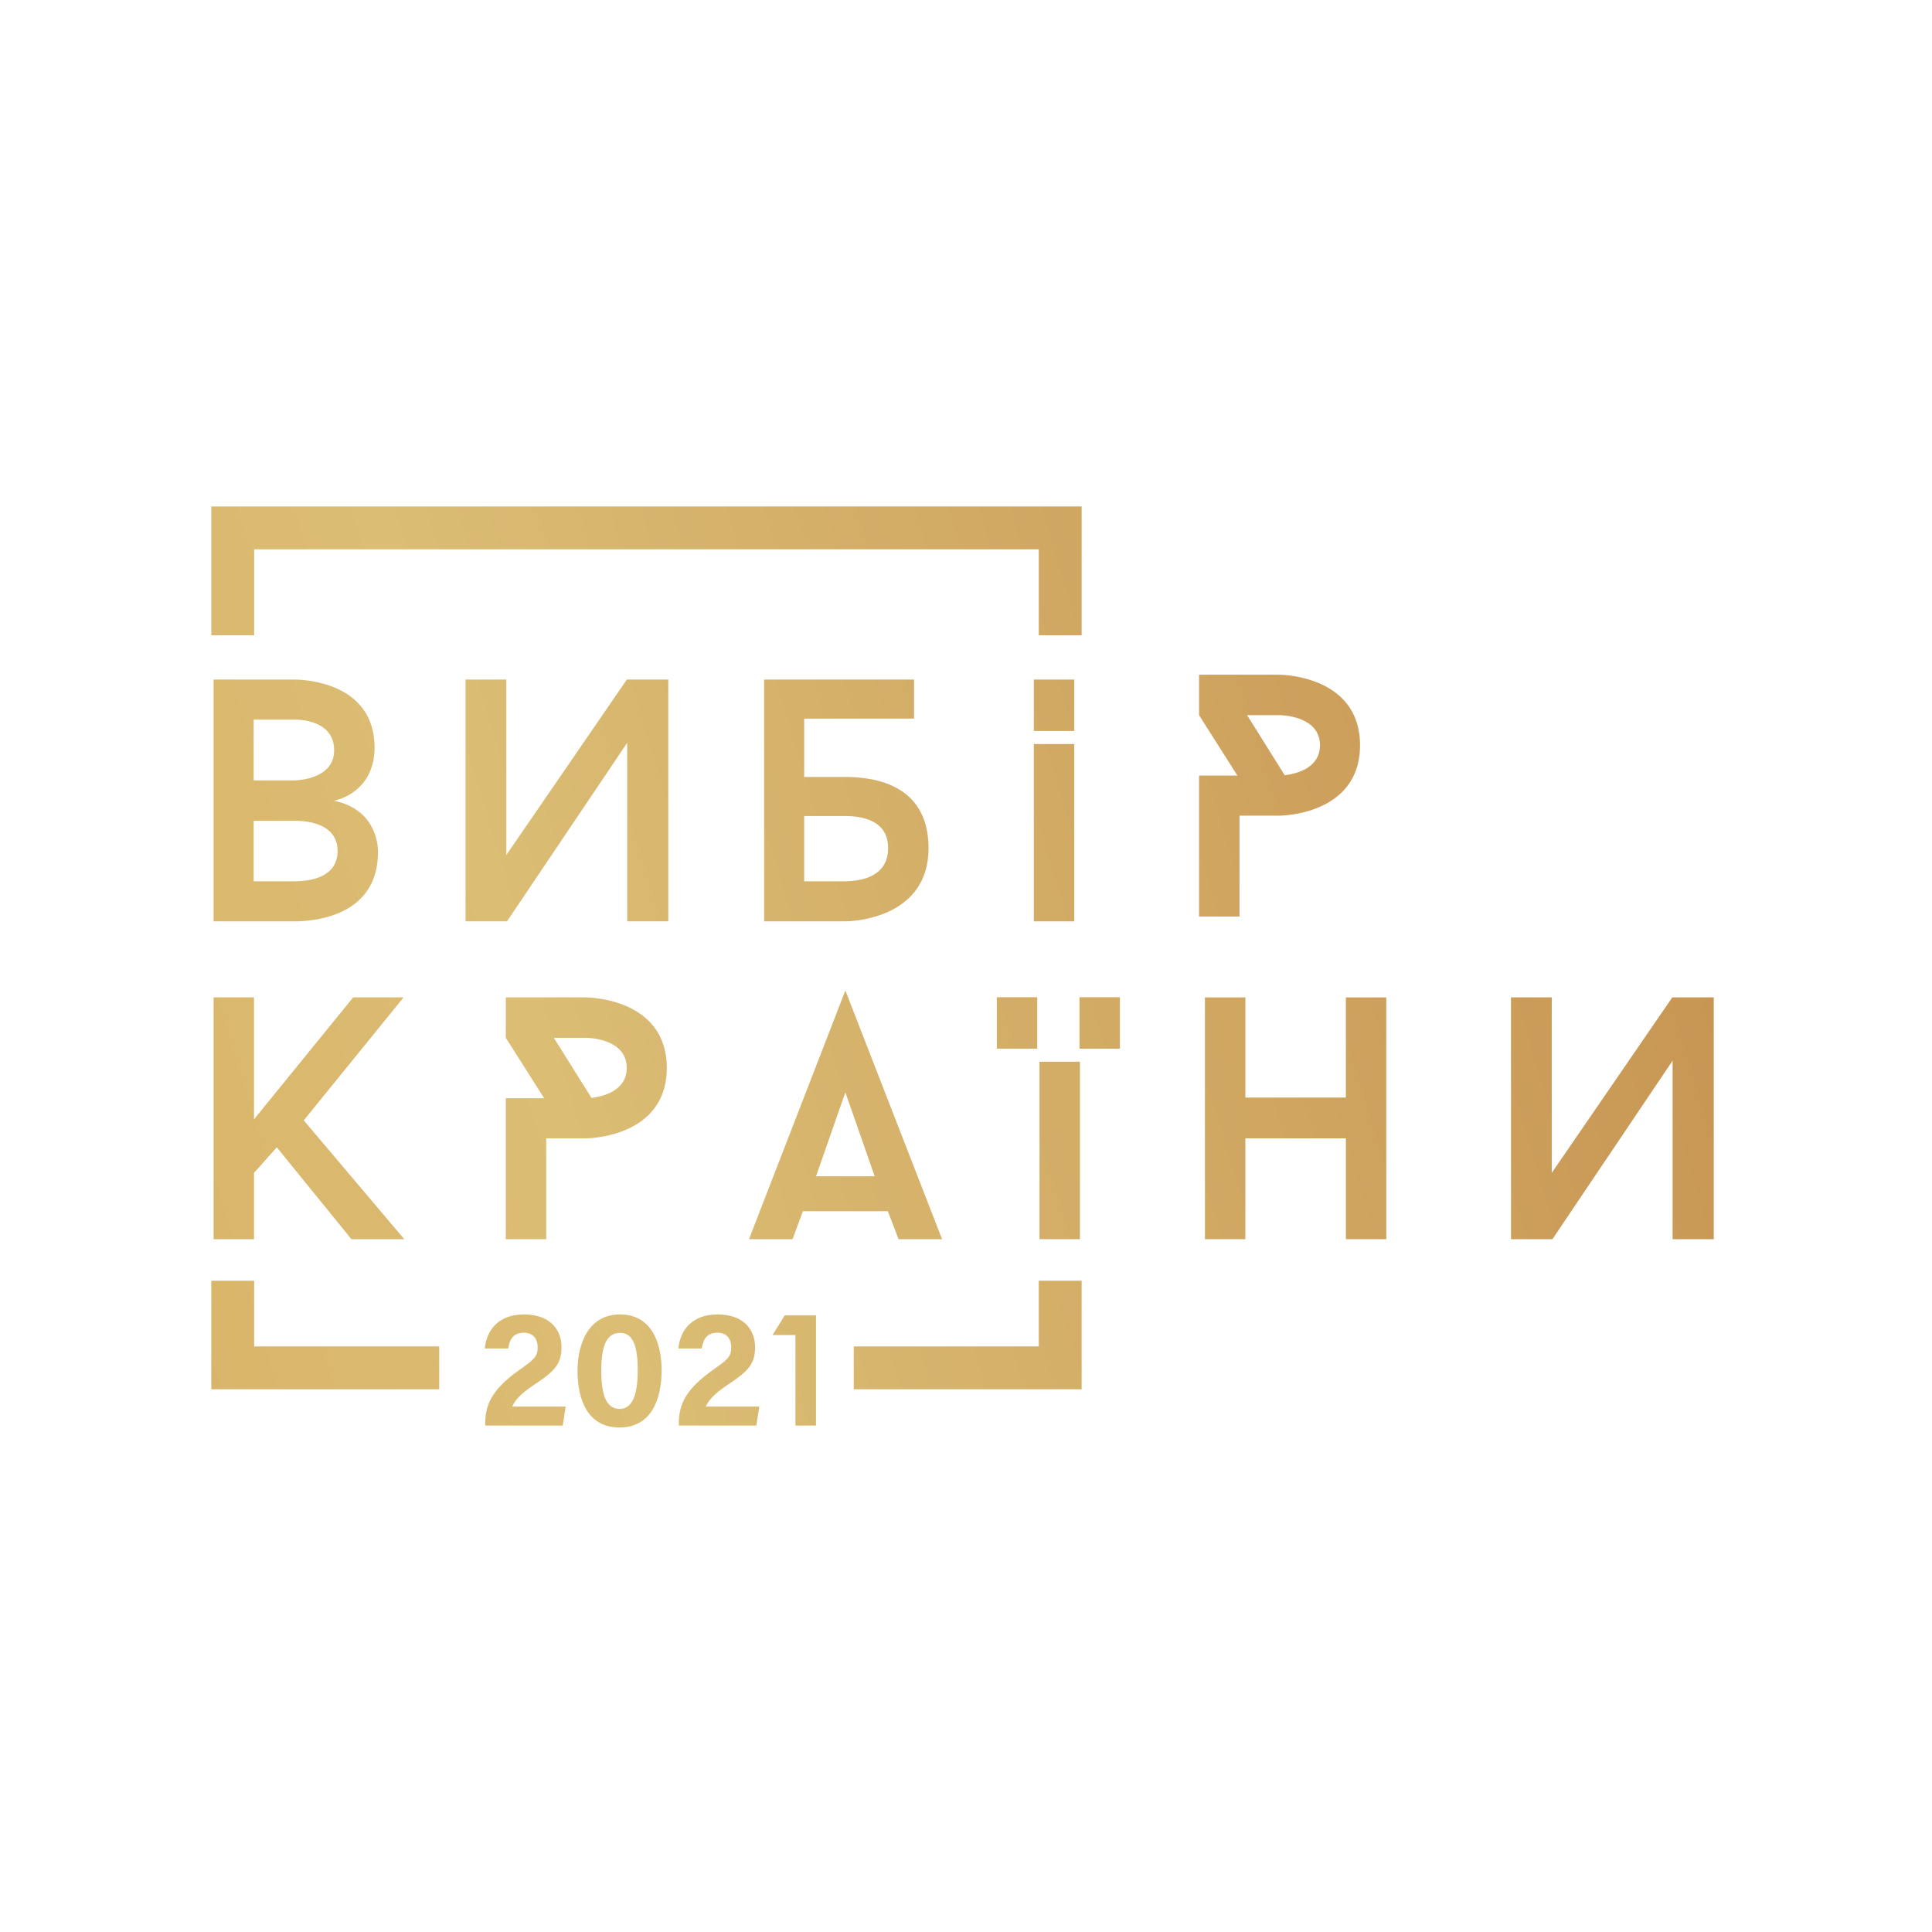 <?xml version="1.0" encoding="UTF-8" standalone="no"?> <svg xmlns:dc="http://purl.org/dc/elements/1.1/" xmlns:cc="http://creativecommons.org/ns#" xmlns:rdf="http://www.w3.org/1999/02/22-rdf-syntax-ns#" xmlns:svg="http://www.w3.org/2000/svg" xmlns="http://www.w3.org/2000/svg" xmlns:sodipodi="http://sodipodi.sourceforge.net/DTD/sodipodi-0.dtd" xmlns:inkscape="http://www.inkscape.org/namespaces/inkscape" id="svg2" xml:space="preserve" width="377.953" height="377.953" viewBox="0 0 377.953 377.953" sodipodi:docname="logo gold 2021.ai">  <defs id="defs6"> <linearGradient x1="0" y1="0" x2="1" y2="0" gradientUnits="userSpaceOnUse" gradientTransform="matrix(677.452,200.156,200.156,-677.452,-211.916,-3.529)" spreadMethod="pad" id="linearGradient34"> <stop style="stop-opacity:1;stop-color:#d7aa5c" offset="0" id="stop24"></stop> <stop style="stop-opacity:1;stop-color:#d7aa5c" offset="0.237" id="stop26"></stop> <stop style="stop-opacity:1;stop-color:#dbbd74" offset="0.449" id="stop28"></stop> <stop style="stop-opacity:1;stop-color:#c79452" offset="0.698" id="stop30"></stop> <stop style="stop-opacity:1;stop-color:#c79452" offset="1" id="stop32"></stop> </linearGradient> <linearGradient x1="0" y1="0" x2="1" y2="0" gradientUnits="userSpaceOnUse" gradientTransform="matrix(677.452,200.156,200.156,-677.452,-210.931,-6.864)" spreadMethod="pad" id="linearGradient60"> <stop style="stop-opacity:1;stop-color:#d7aa5c" offset="0" id="stop50"></stop> <stop style="stop-opacity:1;stop-color:#d7aa5c" offset="0.237" id="stop52"></stop> <stop style="stop-opacity:1;stop-color:#dbbd74" offset="0.449" id="stop54"></stop> <stop style="stop-opacity:1;stop-color:#c79452" offset="0.698" id="stop56"></stop> <stop style="stop-opacity:1;stop-color:#c79452" offset="1" id="stop58"></stop> </linearGradient> <linearGradient x1="0" y1="0" x2="1" y2="0" gradientUnits="userSpaceOnUse" gradientTransform="matrix(677.452,200.156,200.156,-677.452,-209.635,-11.249)" spreadMethod="pad" id="linearGradient86"> <stop style="stop-opacity:1;stop-color:#d7aa5c" offset="0" id="stop76"></stop> <stop style="stop-opacity:1;stop-color:#d7aa5c" offset="0.237" id="stop78"></stop> <stop style="stop-opacity:1;stop-color:#dbbd74" offset="0.449" id="stop80"></stop> <stop style="stop-opacity:1;stop-color:#c79452" offset="0.698" id="stop82"></stop> <stop style="stop-opacity:1;stop-color:#c79452" offset="1" id="stop84"></stop> </linearGradient> <linearGradient x1="0" y1="0" x2="1" y2="0" gradientUnits="userSpaceOnUse" gradientTransform="matrix(677.452,200.156,200.156,-677.452,-208.824,-13.994)" spreadMethod="pad" id="linearGradient112"> <stop style="stop-opacity:1;stop-color:#d7aa5c" offset="0" id="stop102"></stop> <stop style="stop-opacity:1;stop-color:#d7aa5c" offset="0.237" id="stop104"></stop> <stop style="stop-opacity:1;stop-color:#dbbd74" offset="0.449" id="stop106"></stop> <stop style="stop-opacity:1;stop-color:#c79452" offset="0.698" id="stop108"></stop> <stop style="stop-opacity:1;stop-color:#c79452" offset="1" id="stop110"></stop> </linearGradient> <linearGradient x1="0" y1="0" x2="1" y2="0" gradientUnits="userSpaceOnUse" gradientTransform="matrix(677.452,200.156,200.156,-677.452,-242.524,100.069)" spreadMethod="pad" id="linearGradient138"> <stop style="stop-opacity:1;stop-color:#d7aa5c" offset="0" id="stop128"></stop> <stop style="stop-opacity:1;stop-color:#d7aa5c" offset="0.237" id="stop130"></stop> <stop style="stop-opacity:1;stop-color:#dbbd74" offset="0.449" id="stop132"></stop> <stop style="stop-opacity:1;stop-color:#c79452" offset="0.698" id="stop134"></stop> <stop style="stop-opacity:1;stop-color:#c79452" offset="1" id="stop136"></stop> </linearGradient> <linearGradient x1="0" y1="0" x2="1" y2="0" gradientUnits="userSpaceOnUse" gradientTransform="matrix(677.452,200.156,200.156,-677.452,-237.886,84.37)" spreadMethod="pad" id="linearGradient164"> <stop style="stop-opacity:1;stop-color:#d7aa5c" offset="0" id="stop154"></stop> <stop style="stop-opacity:1;stop-color:#d7aa5c" offset="0.237" id="stop156"></stop> <stop style="stop-opacity:1;stop-color:#dbbd74" offset="0.449" id="stop158"></stop> <stop style="stop-opacity:1;stop-color:#c79452" offset="0.698" id="stop160"></stop> <stop style="stop-opacity:1;stop-color:#c79452" offset="1" id="stop162"></stop> </linearGradient> <linearGradient x1="0" y1="0" x2="1" y2="0" gradientUnits="userSpaceOnUse" gradientTransform="matrix(677.452,200.156,200.156,-677.452,-234.306,72.254)" spreadMethod="pad" id="linearGradient190"> <stop style="stop-opacity:1;stop-color:#d7aa5c" offset="0" id="stop180"></stop> <stop style="stop-opacity:1;stop-color:#d7aa5c" offset="0.237" id="stop182"></stop> <stop style="stop-opacity:1;stop-color:#dbbd74" offset="0.449" id="stop184"></stop> <stop style="stop-opacity:1;stop-color:#c79452" offset="0.698" id="stop186"></stop> <stop style="stop-opacity:1;stop-color:#c79452" offset="1" id="stop188"></stop> </linearGradient> <linearGradient x1="0" y1="0" x2="1" y2="0" gradientUnits="userSpaceOnUse" gradientTransform="matrix(677.452,200.156,200.156,-677.452,-231.422,62.493)" spreadMethod="pad" id="linearGradient216"> <stop style="stop-opacity:1;stop-color:#d7aa5c" offset="0" id="stop206"></stop> <stop style="stop-opacity:1;stop-color:#d7aa5c" offset="0.237" id="stop208"></stop> <stop style="stop-opacity:1;stop-color:#dbbd74" offset="0.449" id="stop210"></stop> <stop style="stop-opacity:1;stop-color:#c79452" offset="0.698" id="stop212"></stop> <stop style="stop-opacity:1;stop-color:#c79452" offset="1" id="stop214"></stop> </linearGradient> <linearGradient x1="0" y1="0" x2="1" y2="0" gradientUnits="userSpaceOnUse" gradientTransform="matrix(677.452,200.156,200.156,-677.452,-226.812,46.89)" spreadMethod="pad" id="linearGradient242"> <stop style="stop-opacity:1;stop-color:#d7aa5c" offset="0" id="stop232"></stop> <stop style="stop-opacity:1;stop-color:#d7aa5c" offset="0.237" id="stop234"></stop> <stop style="stop-opacity:1;stop-color:#dbbd74" offset="0.449" id="stop236"></stop> <stop style="stop-opacity:1;stop-color:#c79452" offset="0.698" id="stop238"></stop> <stop style="stop-opacity:1;stop-color:#c79452" offset="1" id="stop240"></stop> </linearGradient> <linearGradient x1="0" y1="0" x2="1" y2="0" gradientUnits="userSpaceOnUse" gradientTransform="matrix(677.452,200.156,200.156,-677.452,-224.671,39.643)" spreadMethod="pad" id="linearGradient268"> <stop style="stop-opacity:1;stop-color:#d7aa5c" offset="0" id="stop258"></stop> <stop style="stop-opacity:1;stop-color:#d7aa5c" offset="0.237" id="stop260"></stop> <stop style="stop-opacity:1;stop-color:#dbbd74" offset="0.449" id="stop262"></stop> <stop style="stop-opacity:1;stop-color:#c79452" offset="0.698" id="stop264"></stop> <stop style="stop-opacity:1;stop-color:#c79452" offset="1" id="stop266"></stop> </linearGradient> <linearGradient x1="0" y1="0" x2="1" y2="0" gradientUnits="userSpaceOnUse" gradientTransform="matrix(677.452,200.156,200.156,-677.452,-222.113,30.985)" spreadMethod="pad" id="linearGradient294"> <stop style="stop-opacity:1;stop-color:#d7aa5c" offset="0" id="stop284"></stop> <stop style="stop-opacity:1;stop-color:#d7aa5c" offset="0.237" id="stop286"></stop> <stop style="stop-opacity:1;stop-color:#dbbd74" offset="0.449" id="stop288"></stop> <stop style="stop-opacity:1;stop-color:#c79452" offset="0.698" id="stop290"></stop> <stop style="stop-opacity:1;stop-color:#c79452" offset="1" id="stop292"></stop> </linearGradient> <linearGradient x1="0" y1="0" x2="1" y2="0" gradientUnits="userSpaceOnUse" gradientTransform="matrix(677.452,200.156,200.156,-677.452,-217.919,16.788)" spreadMethod="pad" id="linearGradient320"> <stop style="stop-opacity:1;stop-color:#d7aa5c" offset="0" id="stop310"></stop> <stop style="stop-opacity:1;stop-color:#d7aa5c" offset="0.237" id="stop312"></stop> <stop style="stop-opacity:1;stop-color:#dbbd74" offset="0.449" id="stop314"></stop> <stop style="stop-opacity:1;stop-color:#c79452" offset="0.698" id="stop316"></stop> <stop style="stop-opacity:1;stop-color:#c79452" offset="1" id="stop318"></stop> </linearGradient> <linearGradient x1="0" y1="0" x2="1" y2="0" gradientUnits="userSpaceOnUse" gradientTransform="matrix(677.452,200.156,200.156,-677.452,-214.543,5.362)" spreadMethod="pad" id="linearGradient346"> <stop style="stop-opacity:1;stop-color:#d7aa5c" offset="0" id="stop336"></stop> <stop style="stop-opacity:1;stop-color:#d7aa5c" offset="0.237" id="stop338"></stop> <stop style="stop-opacity:1;stop-color:#dbbd74" offset="0.449" id="stop340"></stop> <stop style="stop-opacity:1;stop-color:#c79452" offset="0.698" id="stop342"></stop> <stop style="stop-opacity:1;stop-color:#c79452" offset="1" id="stop344"></stop> </linearGradient> <linearGradient x1="0" y1="0" x2="1" y2="0" gradientUnits="userSpaceOnUse" gradientTransform="matrix(677.452,200.156,200.156,-677.452,-213.045,0.294)" spreadMethod="pad" id="linearGradient372"> <stop style="stop-opacity:1;stop-color:#d7aa5c" offset="0" id="stop362"></stop> <stop style="stop-opacity:1;stop-color:#d7aa5c" offset="0.237" id="stop364"></stop> <stop style="stop-opacity:1;stop-color:#dbbd74" offset="0.449" id="stop366"></stop> <stop style="stop-opacity:1;stop-color:#c79452" offset="0.698" id="stop368"></stop> <stop style="stop-opacity:1;stop-color:#c79452" offset="1" id="stop370"></stop> </linearGradient> <linearGradient x1="0" y1="0" x2="1" y2="0" gradientUnits="userSpaceOnUse" gradientTransform="matrix(677.452,200.156,200.156,-677.452,-209.313,-12.338)" spreadMethod="pad" id="linearGradient398"> <stop style="stop-opacity:1;stop-color:#d7aa5c" offset="0" id="stop388"></stop> <stop style="stop-opacity:1;stop-color:#d7aa5c" offset="0.237" id="stop390"></stop> <stop style="stop-opacity:1;stop-color:#dbbd74" offset="0.449" id="stop392"></stop> <stop style="stop-opacity:1;stop-color:#c79452" offset="0.698" id="stop394"></stop> <stop style="stop-opacity:1;stop-color:#c79452" offset="1" id="stop396"></stop> </linearGradient> <linearGradient x1="0" y1="0" x2="1" y2="0" gradientUnits="userSpaceOnUse" gradientTransform="matrix(677.452,200.156,200.156,-677.452,-227.281,48.477)" spreadMethod="pad" id="linearGradient424"> <stop style="stop-opacity:1;stop-color:#d7aa5c" offset="0" id="stop414"></stop> <stop style="stop-opacity:1;stop-color:#d7aa5c" offset="0.237" id="stop416"></stop> <stop style="stop-opacity:1;stop-color:#dbbd74" offset="0.449" id="stop418"></stop> <stop style="stop-opacity:1;stop-color:#c79452" offset="0.698" id="stop420"></stop> <stop style="stop-opacity:1;stop-color:#c79452" offset="1" id="stop422"></stop> </linearGradient> <linearGradient x1="0" y1="0" x2="1" y2="0" gradientUnits="userSpaceOnUse" gradientTransform="matrix(677.452,200.156,200.156,-677.452,-232.363,65.676)" spreadMethod="pad" id="linearGradient450"> <stop style="stop-opacity:1;stop-color:#d7aa5c" offset="0" id="stop440"></stop> <stop style="stop-opacity:1;stop-color:#d7aa5c" offset="0.237" id="stop442"></stop> <stop style="stop-opacity:1;stop-color:#dbbd74" offset="0.449" id="stop444"></stop> <stop style="stop-opacity:1;stop-color:#c79452" offset="0.698" id="stop446"></stop> <stop style="stop-opacity:1;stop-color:#c79452" offset="1" id="stop448"></stop> </linearGradient> <linearGradient x1="0" y1="0" x2="1" y2="0" gradientUnits="userSpaceOnUse" gradientTransform="matrix(677.452,200.156,200.156,-677.452,-220.13,24.273)" spreadMethod="pad" id="linearGradient476"> <stop style="stop-opacity:1;stop-color:#d7aa5c" offset="0" id="stop466"></stop> <stop style="stop-opacity:1;stop-color:#d7aa5c" offset="0.237" id="stop468"></stop> <stop style="stop-opacity:1;stop-color:#dbbd74" offset="0.449" id="stop470"></stop> <stop style="stop-opacity:1;stop-color:#c79452" offset="0.698" id="stop472"></stop> <stop style="stop-opacity:1;stop-color:#c79452" offset="1" id="stop474"></stop> </linearGradient> <linearGradient x1="0" y1="0" x2="1" y2="0" gradientUnits="userSpaceOnUse" gradientTransform="matrix(677.452,200.156,200.156,-677.452,-219.156,20.976)" spreadMethod="pad" id="linearGradient502"> <stop style="stop-opacity:1;stop-color:#d7aa5c" offset="0" id="stop492"></stop> <stop style="stop-opacity:1;stop-color:#d7aa5c" offset="0.237" id="stop494"></stop> <stop style="stop-opacity:1;stop-color:#dbbd74" offset="0.449" id="stop496"></stop> <stop style="stop-opacity:1;stop-color:#c79452" offset="0.698" id="stop498"></stop> <stop style="stop-opacity:1;stop-color:#c79452" offset="1" id="stop500"></stop> </linearGradient> <linearGradient x1="0" y1="0" x2="1" y2="0" gradientUnits="userSpaceOnUse" gradientTransform="matrix(677.452,200.156,200.156,-677.452,-215.836,9.739)" spreadMethod="pad" id="linearGradient528"> <stop style="stop-opacity:1;stop-color:#d7aa5c" offset="0" id="stop518"></stop> <stop style="stop-opacity:1;stop-color:#d7aa5c" offset="0.237" id="stop520"></stop> <stop style="stop-opacity:1;stop-color:#dbbd74" offset="0.449" id="stop522"></stop> <stop style="stop-opacity:1;stop-color:#c79452" offset="0.698" id="stop524"></stop> <stop style="stop-opacity:1;stop-color:#c79452" offset="1" id="stop526"></stop> </linearGradient> <linearGradient x1="0" y1="0" x2="1" y2="0" gradientUnits="userSpaceOnUse" gradientTransform="matrix(677.452,200.156,200.156,-677.452,-207.176,-19.57)" spreadMethod="pad" id="linearGradient554"> <stop style="stop-opacity:1;stop-color:#d7aa5c" offset="0" id="stop544"></stop> <stop style="stop-opacity:1;stop-color:#d7aa5c" offset="0.237" id="stop546"></stop> <stop style="stop-opacity:1;stop-color:#dbbd74" offset="0.449" id="stop548"></stop> <stop style="stop-opacity:1;stop-color:#c79452" offset="0.698" id="stop550"></stop> <stop style="stop-opacity:1;stop-color:#c79452" offset="1" id="stop552"></stop> </linearGradient> </defs> <g id="g10" inkscape:groupmode="layer" inkscape:label="logo gold 2021" transform="matrix(1.333,0,0,-1.333,0,377.953)"> <g id="g12"> <g id="g14"> <g id="g20"> <g id="g22"> <path d="m 71.148,85.639 h 3.429 c 0.25,1.448 0.795,2.308 2.325,2.308 v 0 c 1.295,0 2.004,-0.835 2.004,-2.17 v 0 c 0,-1.378 -0.572,-1.785 -2.726,-3.318 v 0 c -4.207,-2.985 -4.965,-5.265 -4.965,-7.918 v 0 -0.219 h 11.372 l 0.438,2.786 h -7.839 c 0.32,0.851 1.174,1.856 3.224,3.217 v 0 c 3.019,1.991 3.995,3.051 3.995,5.523 v 0 c 0,2.214 -1.364,4.782 -5.52,4.782 v 0 c -3.732,0 -5.481,-2.314 -5.737,-4.991" style="fill:url(#linearGradient34);stroke:none" id="path36"></path> </g> </g> </g> </g> <g id="g38"> <g id="g40"> <g id="g46"> <g id="g48"> <path d="m 84.756,82.359 c 0,-4.379 1.574,-8.317 6.158,-8.317 v 0 c 4.771,0 6.182,4.294 6.182,8.414 v 0 c 0,4.241 -1.635,8.176 -6.092,8.176 v 0 c -4.601,0 -6.248,-4.238 -6.248,-8.273 m 3.485,0.038 c 0,3.472 0.711,5.532 2.767,5.532 v 0 c 2.069,0 2.586,-2.368 2.586,-5.493 v 0 c 0,-3.168 -0.602,-5.671 -2.66,-5.671 v 0 c -2.108,0 -2.693,2.404 -2.693,5.632" style="fill:url(#linearGradient60);stroke:none" id="path62"></path> </g> </g> </g> </g> <g id="g64"> <g id="g66"> <g id="g72"> <g id="g74"> <path d="m 99.558,85.639 h 3.429 c 0.25,1.448 0.795,2.308 2.326,2.308 v 0 c 1.295,0 2.003,-0.835 2.003,-2.17 v 0 c 0,-1.378 -0.571,-1.785 -2.726,-3.318 v 0 c -4.207,-2.985 -4.964,-5.265 -4.964,-7.918 v 0 -0.219 h 11.371 l 0.438,2.786 h -7.839 c 0.321,0.851 1.174,1.856 3.224,3.217 v 0 c 3.02,1.991 3.995,3.051 3.995,5.523 v 0 c 0,2.214 -1.364,4.782 -5.52,4.782 v 0 c -3.732,0 -5.481,-2.314 -5.737,-4.991" style="fill:url(#linearGradient86);stroke:none" id="path88"></path> </g> </g> </g> </g> <g id="g90"> <g id="g92"> <g id="g98"> <g id="g100"> <path d="m 115.16,90.492 -1.781,-2.883 h 3.356 V 74.322 h 3.019 v 16.17 z" style="fill:url(#linearGradient112);stroke:none" id="path114"></path> </g> </g> </g> </g> <g id="g116"> <g id="g118"> <g id="g124"> <g id="g126"> <path d="M 31.01,209.21 V 190.3 h 6.291 v 12.619 H 152.448 V 190.3 h 6.291 v 18.91 z" style="fill:url(#linearGradient138);stroke:none" id="path140"></path> </g> </g> </g> </g> <g id="g142"> <g id="g144"> <g id="g150"> <g id="g152"> <path d="M 43.157,183.805 H 31.346 V 148.32 h 11.811 c 2.384,0 12.319,0.456 12.319,10.19 v 0 c 0,0 0.255,6.132 -6.438,7.501 v 0 c 3.042,0.761 5.931,3.144 5.931,7.808 v 0 c 0,9.757 -10.727,9.987 -11.736,9.987 v 0 c -0.05,0 -0.076,-0.001 -0.076,-0.001 m -5.931,-5.88 h 5.931 c 0,0 5.881,0.252 5.881,-4.512 v 0 c 0,-4.411 -5.881,-4.411 -5.881,-4.411 v 0 h -5.931 z m 0,-14.853 h 5.931 c 0,0 6.388,0.354 6.388,-4.411 v 0 c 0,-3.852 -3.903,-4.46 -6.388,-4.46 v 0 h -5.931 z" style="fill:url(#linearGradient164);stroke:none" id="path166"></path> </g> </g> </g> </g> <g id="g168"> <g id="g170"> <g id="g176"> <g id="g178"> <path d="M 91.995,183.805 74.304,158.053 v 25.752 H 68.323 V 148.32 h 6.083 l 17.64,26.209 V 148.32 h 6.033 v 35.485 z" style="fill:url(#linearGradient190);stroke:none" id="path192"></path> </g> </g> </g> </g> <g id="g194"> <g id="g196"> <g id="g202"> <g id="g204"> <path d="M 112.141,183.805 V 148.32 h 11.811 c 2.384,0 12.319,1.014 12.319,10.747 v 0 c 0,6.438 -3.852,10.443 -12.319,10.443 v 0 h -5.931 v 8.567 h 16.121 v 5.728 z m 5.88,-20.024 h 5.931 c 2.637,0 6.388,-0.658 6.388,-4.714 v 0 c 0,-4.157 -3.903,-4.866 -6.388,-4.866 v 0 h -5.931 z" style="fill:url(#linearGradient216);stroke:none" id="path218"></path> </g> </g> </g> </g> <g id="g220"> <g id="g222"> <g id="g228"> <g id="g230"> <path d="m 175.972,184.514 v -5.931 l 5.627,-8.873 h -5.627 v -20.682 h 5.932 v 14.803 h 5.88 c 0,0 11.812,0 11.812,10.342 v 0 c 0,10.341 -11.812,10.341 -11.812,10.341 v 0 z m 7.047,-5.931 h 4.765 c 0,0 5.931,0 5.931,-4.41 v 0 c 0,-3.448 -3.598,-4.208 -5.17,-4.411 v 0 z" style="fill:url(#linearGradient242);stroke:none" id="path244"></path> </g> </g> </g> </g> <g id="g246"> <g id="g248"> <g id="g254"> <g id="g256"> <path d="M 51.826,137.16 37.277,119.265 v 17.895 h -5.931 v -35.484 h 5.931 v 9.732 l 3.347,3.752 10.95,-13.484 h 7.755 l -14.751,17.437 14.649,18.047 z" style="fill:url(#linearGradient268);stroke:none" id="path270"></path> </g> </g> </g> </g> <g id="g272"> <g id="g274"> <g id="g280"> <g id="g282"> <path d="m 74.231,137.16 v -5.931 l 5.629,-8.872 h -5.629 v -20.681 h 5.932 v 14.802 h 5.881 c 0,0 11.811,0 11.811,10.341 v 0 c 0,10.341 -11.811,10.341 -11.811,10.341 v 0 z m 7.047,-5.931 h 4.766 c 0,0 5.931,0 5.931,-4.41 v 0 c 0,-3.447 -3.599,-4.208 -5.17,-4.41 v 0 z" style="fill:url(#linearGradient294);stroke:none" id="path296"></path> </g> </g> </g> </g> <g id="g298"> <g id="g300"> <g id="g306"> <g id="g308"> <path d="m 109.92,101.676 h 6.387 l 1.522,4.105 h 12.469 l 1.573,-4.105 h 6.385 l -14.194,36.498 z m 14.142,21.545 4.309,-12.32 h -8.617 z" style="fill:url(#linearGradient320);stroke:none" id="path322"></path> </g> </g> </g> </g> <g id="g324"> <g id="g326"> <g id="g332"> <g id="g334"> <path d="m 152.553,101.676 h 5.932 v 26.045 h -5.932 z" style="fill:url(#linearGradient346);stroke:none" id="path348"></path> </g> </g> </g> </g> <g id="g350"> <g id="g352"> <g id="g358"> <g id="g360"> <path d="m 197.518,137.16 v -14.701 h -14.751 v 14.701 h -5.932 v -35.484 h 5.932 v 14.802 h 14.751 v -14.802 h 5.931 v 35.484 z" style="fill:url(#linearGradient372);stroke:none" id="path374"></path> </g> </g> </g> </g> <g id="g376"> <g id="g378"> <g id="g384"> <g id="g386"> <path d="m 245.422,137.16 -17.691,-25.752 v 25.752 h -5.982 v -35.484 h 6.083 l 17.639,26.208 v -26.208 h 6.035 v 35.484 z" style="fill:url(#linearGradient398);stroke:none" id="path400"></path> </g> </g> </g> </g> <g id="g402"> <g id="g404"> <g id="g410"> <g id="g412"> <path d="m 151.723,148.32 h 5.931 v 26.023 h -5.931 z" style="fill:url(#linearGradient424);stroke:none" id="path426"></path> </g> </g> </g> </g> <g id="g428"> <g id="g430"> <g id="g436"> <g id="g438"> <path d="m 151.723,176.258 h 5.931 v 7.547 h -5.931 z" style="fill:url(#linearGradient450);stroke:none" id="path452"></path> </g> </g> </g> </g> <g id="g454"> <g id="g456"> <g id="g462"> <g id="g464"> <path d="m 146.292,129.638 h 5.93 v 7.546 h -5.93 z" style="fill:url(#linearGradient476);stroke:none" id="path478"></path> </g> </g> </g> </g> <g id="g480"> <g id="g482"> <g id="g488"> <g id="g490"> <path d="m 158.426,129.638 h 5.931 v 7.546 h -5.931 z" style="fill:url(#linearGradient502);stroke:none" id="path504"></path> </g> </g> </g> </g> <g id="g506"> <g id="g508"> <g id="g514"> <g id="g516"> <path d="M 31.01,95.58 V 79.644 h 33.445 v 6.291 H 37.301 v 9.645 z" style="fill:url(#linearGradient528);stroke:none" id="path530"></path> </g> </g> </g> </g> <g id="g532"> <g id="g534"> <g id="g540"> <g id="g542"> <path d="m 152.448,95.58 v -9.645 h -27.154 v -6.291 h 33.445 V 95.58 Z" style="fill:url(#linearGradient554);stroke:none" id="path556"></path> </g> </g> </g> </g> </g> </svg> 